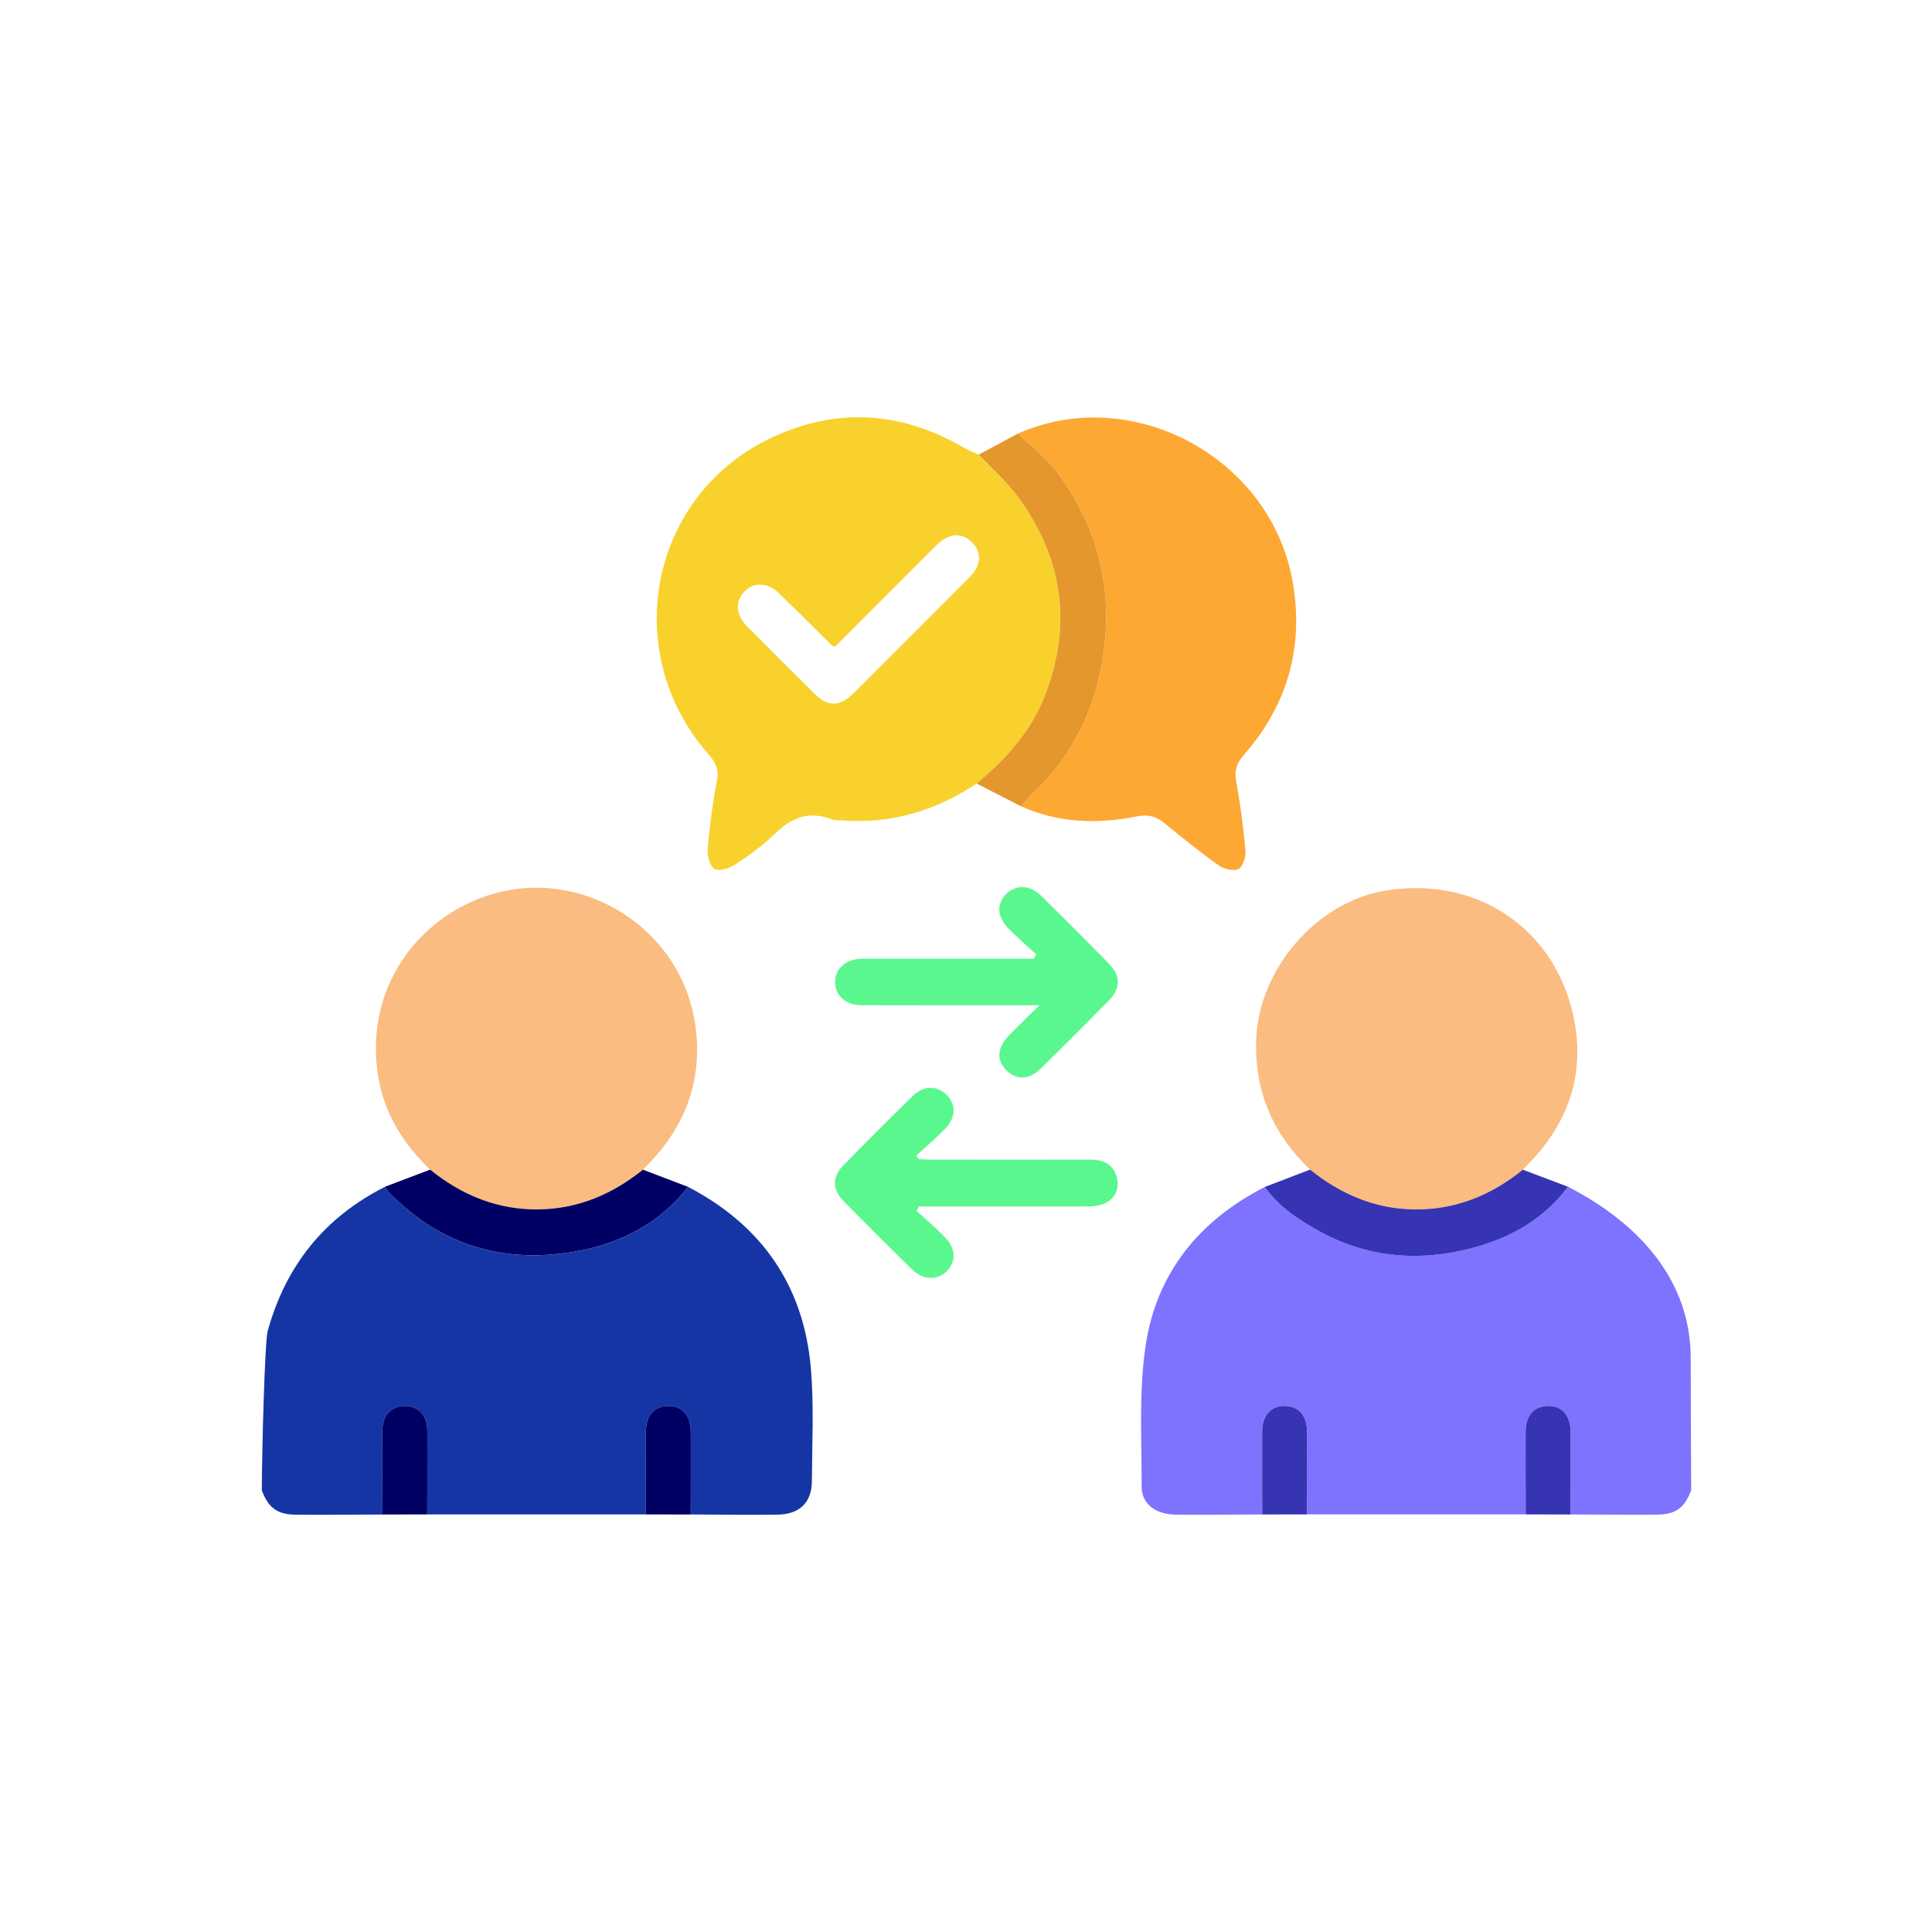 <?xml version="1.0" encoding="UTF-8"?>
<svg id="Layer_1" xmlns="http://www.w3.org/2000/svg" viewBox="0 0 1080 1080">
  <defs>
    <style>
      .cls-1 {
        fill: #fabc80;
      }

      .cls-2 {
        fill: #e4972d;
      }

      .cls-3 {
        fill: #fda833;
      }

      .cls-4 {
        fill: #5af78e;
      }

      .cls-5 {
        fill: #3634b2;
      }

      .cls-6 {
        fill: #000064;
      }

      .cls-7 {
        fill: #7d73ff;
      }

      .cls-8 {
        fill: #f9d12d;
      }

      .cls-9 {
        fill: #1635a5;
      }
    </style>
  </defs>
  <path class="cls-9" d="M384.69,663.49c41.02,21.42,64.57,55.12,68.57,101.19,1.82,20.96.7,42.19.59,63.3-.06,11.96-6.94,18.58-19.25,18.72-16.15.18-32.31-.04-48.47-.09.02-15.36.1-30.73.04-46.09-.04-9.24-4.72-14.55-12.55-14.56-7.84,0-12.53,5.3-12.57,14.54-.06,15.36.01,30.73.03,46.09-40.75,0-81.49-.02-122.23-.02.02-15.65.13-31.3.03-46.94-.06-8.57-5.04-13.73-12.69-13.67-7.6.06-12.4,5.26-12.42,13.73-.04,15.65.02,31.29.04,46.94-16.09.04-32.19.2-48.28.09-10.54-.07-15.51-3.79-19.19-13.64.07-20.91,1.62-82.89,3.29-88.98,10.04-36.5,31.71-63.56,65.61-80.68.74,1.06,1.34,2.25,2.22,3.17,29.62,30.48,65.8,40.44,106.81,32.53,24.02-4.63,44.9-15.91,60.43-35.6Z"/>
  <path class="cls-7" d="M876.5,663.38c39.3,20.23,68.62,51.94,68.62,95.92,0,30.57.2,52.84.27,73.75-3.7,9.86-8.67,13.57-19.2,13.64-16.09.11-32.19-.05-48.28-.09.02-15.39.07-30.77.05-46.16-.01-9.16-4.6-14.44-12.43-14.51-7.91-.06-12.65,5.21-12.69,14.45-.06,15.39.02,30.77.04,46.16-40.75,0-81.49.01-122.24.02.02-15.36.1-30.73.04-46.09-.04-9.24-4.74-14.53-12.58-14.53-7.83,0-12.5,5.31-12.54,14.56-.06,15.36.02,30.73.04,46.09-16.16.05-32.32.24-48.47.09-11.1-.1-18.96-5.98-18.94-15.6.06-26.28-1.63-52.95,2.2-78.74,6.02-40.63,29.95-70.09,66.67-88.84,8.07,11.32,19.39,18.7,31.28,25.19,24.54,13.38,51.11,16.3,77.83,10.58,23.64-5.06,45.26-15.49,60.35-35.89Z"/>
  <path class="cls-8" d="M545.93,438.02c-22.64,15.01-47.32,22.67-74.67,20.61-2.08-.16-4.35.15-6.21-.58-12.48-4.88-22.36-1.25-31.65,7.83-6.67,6.53-14.38,12.13-22.18,17.31-3.26,2.17-8.9,4.03-11.72,2.6-2.6-1.31-4.25-7.35-3.93-11.09,1.12-12.97,2.85-25.93,5.25-38.72,1.19-6.34-1.17-10.26-4.98-14.61-49.69-56.74-32.8-143.88,34.51-176.23,36.78-17.67,73.17-15.4,108.45,5.11,2.63,1.53,5.53,2.59,8.31,3.87,7.25,7.71,15.36,14.78,21.6,23.23,25.01,33.87,30.82,70.72,15.76,110.53-7.82,20.67-21.99,36.28-38.55,50.13ZM466.96,361.34c-1.12-.16-1.46-.1-1.61-.24-10.02-9.87-19.96-19.83-30.07-29.61-6.05-5.85-13.53-6.17-18.8-1.16-5.5,5.23-5.39,13.11.76,19.36,12.79,13,25.7,25.9,38.72,38.67,6.85,6.72,13.43,6.57,20.51-.2,5.09-4.86,9.98-9.92,14.96-14.89,16.95-16.95,33.96-33.85,50.82-50.89,6.43-6.5,6.63-13.78,1.03-19.31-5.59-5.52-12.65-5.09-19.34,1.26-2.46,2.33-4.8,4.78-7.19,7.18-16.72,16.74-33.43,33.47-49.78,49.83Z"/>
  <path class="cls-1" d="M732.32,653.83c-20.67-19.78-31.06-43.57-30.11-72.57,1.29-39.23,33.52-77.01,72.16-83.39,51.05-8.43,95.39,21.12,105.52,71.81,5.73,28.69-1.93,54.73-21.61,76.82-2.25,2.53-4.66,4.91-7,7.36-17.79,14.42-37.96,22.58-61.04,22.21-21.93-.35-40.98-8.67-57.92-22.24Z"/>
  <path class="cls-1" d="M240.44,653.84c-14.63-14.06-25.17-30.5-28.77-50.76-9.81-55.26,28.66-97.68,73.04-105.53,47.6-8.42,96.13,24.32,103.81,74.37,4.31,28.11-3.31,53.11-22.11,74.57-2.23,2.54-4.66,4.91-7,7.36-16.92,13.64-36.02,21.83-57.93,22.21-23.1.41-43.22-7.86-61.04-22.22Z"/>
  <path class="cls-3" d="M569.09,242.34c64.31-28.4,142.05,13.93,153.69,83.8,6.04,36.21-3.29,68.21-27.39,95.79-3.96,4.53-5.49,8.65-4.37,14.76,2.34,12.8,4.06,25.75,5.21,38.71.31,3.49-1.41,9.06-3.93,10.39-2.68,1.41-8.18-.02-11.11-2.1-10.41-7.39-20.38-15.43-30.25-23.55-4.82-3.97-9.4-5-15.75-3.72-21.85,4.4-43.49,3.61-64.26-5.62,2.07-2.32,3.98-4.81,6.23-6.94,24.26-23.06,37.22-51.91,40.46-84.6,3.48-35.15-5.54-67.68-27.21-95.92-6.01-7.83-14.15-14.04-21.31-20.99Z"/>
  <path class="cls-4" d="M512.34,676.89c5.18,4.75,10.58,9.28,15.5,14.29,6.54,6.66,6.87,13.8,1.42,19.39-5.15,5.29-13.31,5.08-19.49-.98-12.85-12.61-25.6-25.33-38.21-38.19-6.4-6.53-6.45-13.51-.11-19.98,12.79-13.05,25.71-25.96,38.76-38.74,6.03-5.9,13.56-5.99,18.84-.77,5.4,5.33,5.47,12.56-.49,18.81-5.14,5.39-10.88,10.21-16.36,15.28.41.64.81,1.28,1.22,1.92,2.46.12,4.92.33,7.39.34,29.49.02,58.98.05,88.47,0,7.22-.01,12.94,2.27,14.99,9.8,2.53,9.34-4.01,16.29-15.41,16.33-27.66.09-55.33.03-82.99.03-4.08,0-8.16,0-12.23,0-.43.82-.87,1.65-1.3,2.47Z"/>
  <path class="cls-4" d="M579.25,533.49c-5.13-4.75-10.44-9.32-15.35-14.29-6.53-6.59-6.95-13.76-1.55-19.34,5.24-5.41,13.27-5.33,19.47.74,12.86,12.59,25.59,25.31,38.16,38.19,6.63,6.79,6.49,13.77-.2,20.58-12.44,12.64-24.98,25.17-37.61,37.63-6.71,6.61-13.61,7.03-19.32,1.57-5.96-5.7-5.58-12.84,1.25-19.85,5.04-5.18,10.27-10.18,16.94-16.76-4.47,0-6.92,0-9.37,0-29.99,0-59.98.05-89.97-.04-8.9-.02-14.65-5.13-14.83-12.68-.17-7.51,5.49-12.81,14.32-13.32,1.82-.11,3.65-.03,5.48-.03,27.64,0,55.29,0,82.93,0,2.81,0,5.61,0,8.42,0,.42-.8.84-1.59,1.25-2.39Z"/>
  <path class="cls-2" d="M569.09,242.34c7.16,6.95,15.3,13.15,21.31,20.99,21.67,28.24,30.69,60.77,27.21,95.92-3.24,32.7-16.2,61.55-40.46,84.6-2.25,2.13-4.16,4.62-6.23,6.94-8.33-4.26-16.66-8.52-24.99-12.78,16.56-13.86,30.73-29.46,38.55-50.13,15.06-39.81,9.25-76.66-15.76-110.53-6.24-8.45-14.35-15.53-21.6-23.23,7.32-3.93,14.65-7.86,21.97-11.79Z"/>
  <path class="cls-6" d="M240.44,653.84c17.82,14.36,37.94,22.63,61.04,22.22,21.91-.38,41.01-8.57,57.93-22.21,8.43,3.21,16.85,6.43,25.28,9.64-15.53,19.69-36.41,30.97-60.43,35.6-41.02,7.91-77.2-2.05-106.81-32.53-.89-.91-1.49-2.11-2.22-3.17,8.41-3.19,16.81-6.37,25.22-9.56Z"/>
  <path class="cls-5" d="M732.32,653.83c16.94,13.57,35.99,21.89,57.92,22.24,23.09.37,43.25-7.78,61.04-22.21,8.41,3.18,16.81,6.35,25.22,9.53-15.09,20.4-36.7,30.83-60.35,35.89-26.73,5.72-53.29,2.8-77.83-10.58-11.89-6.48-23.21-13.86-31.28-25.19,8.43-3.23,16.85-6.45,25.28-9.68Z"/>
  <path class="cls-6" d="M213.8,846.62c-.02-15.65-.08-31.29-.04-46.94.02-8.46,4.82-13.66,12.42-13.73,7.65-.07,12.62,5.1,12.69,13.67.11,15.65,0,31.29-.03,46.94-8.35.02-16.7.04-25.05.06Z"/>
  <path class="cls-5" d="M852.88,846.56c-.02-15.39-.1-30.77-.04-46.16.04-9.24,4.78-14.51,12.69-14.45,7.84.06,12.42,5.35,12.43,14.51.02,15.39-.03,30.77-.05,46.16-8.35-.02-16.69-.04-25.04-.06Z"/>
  <path class="cls-6" d="M361.08,846.58c-.02-15.36-.09-30.73-.03-46.09.04-9.23,4.73-14.54,12.57-14.54,7.83,0,12.51,5.31,12.55,14.56.06,15.36-.02,30.73-.04,46.09-8.35,0-16.7-.01-25.05-.02Z"/>
  <path class="cls-5" d="M705.59,846.6c-.02-15.36-.09-30.73-.04-46.09.04-9.25,4.71-14.56,12.54-14.56,7.84,0,12.54,5.3,12.58,14.53.07,15.36-.02,30.73-.04,46.09-8.35,0-16.7.02-25.05.03Z"/>
</svg>